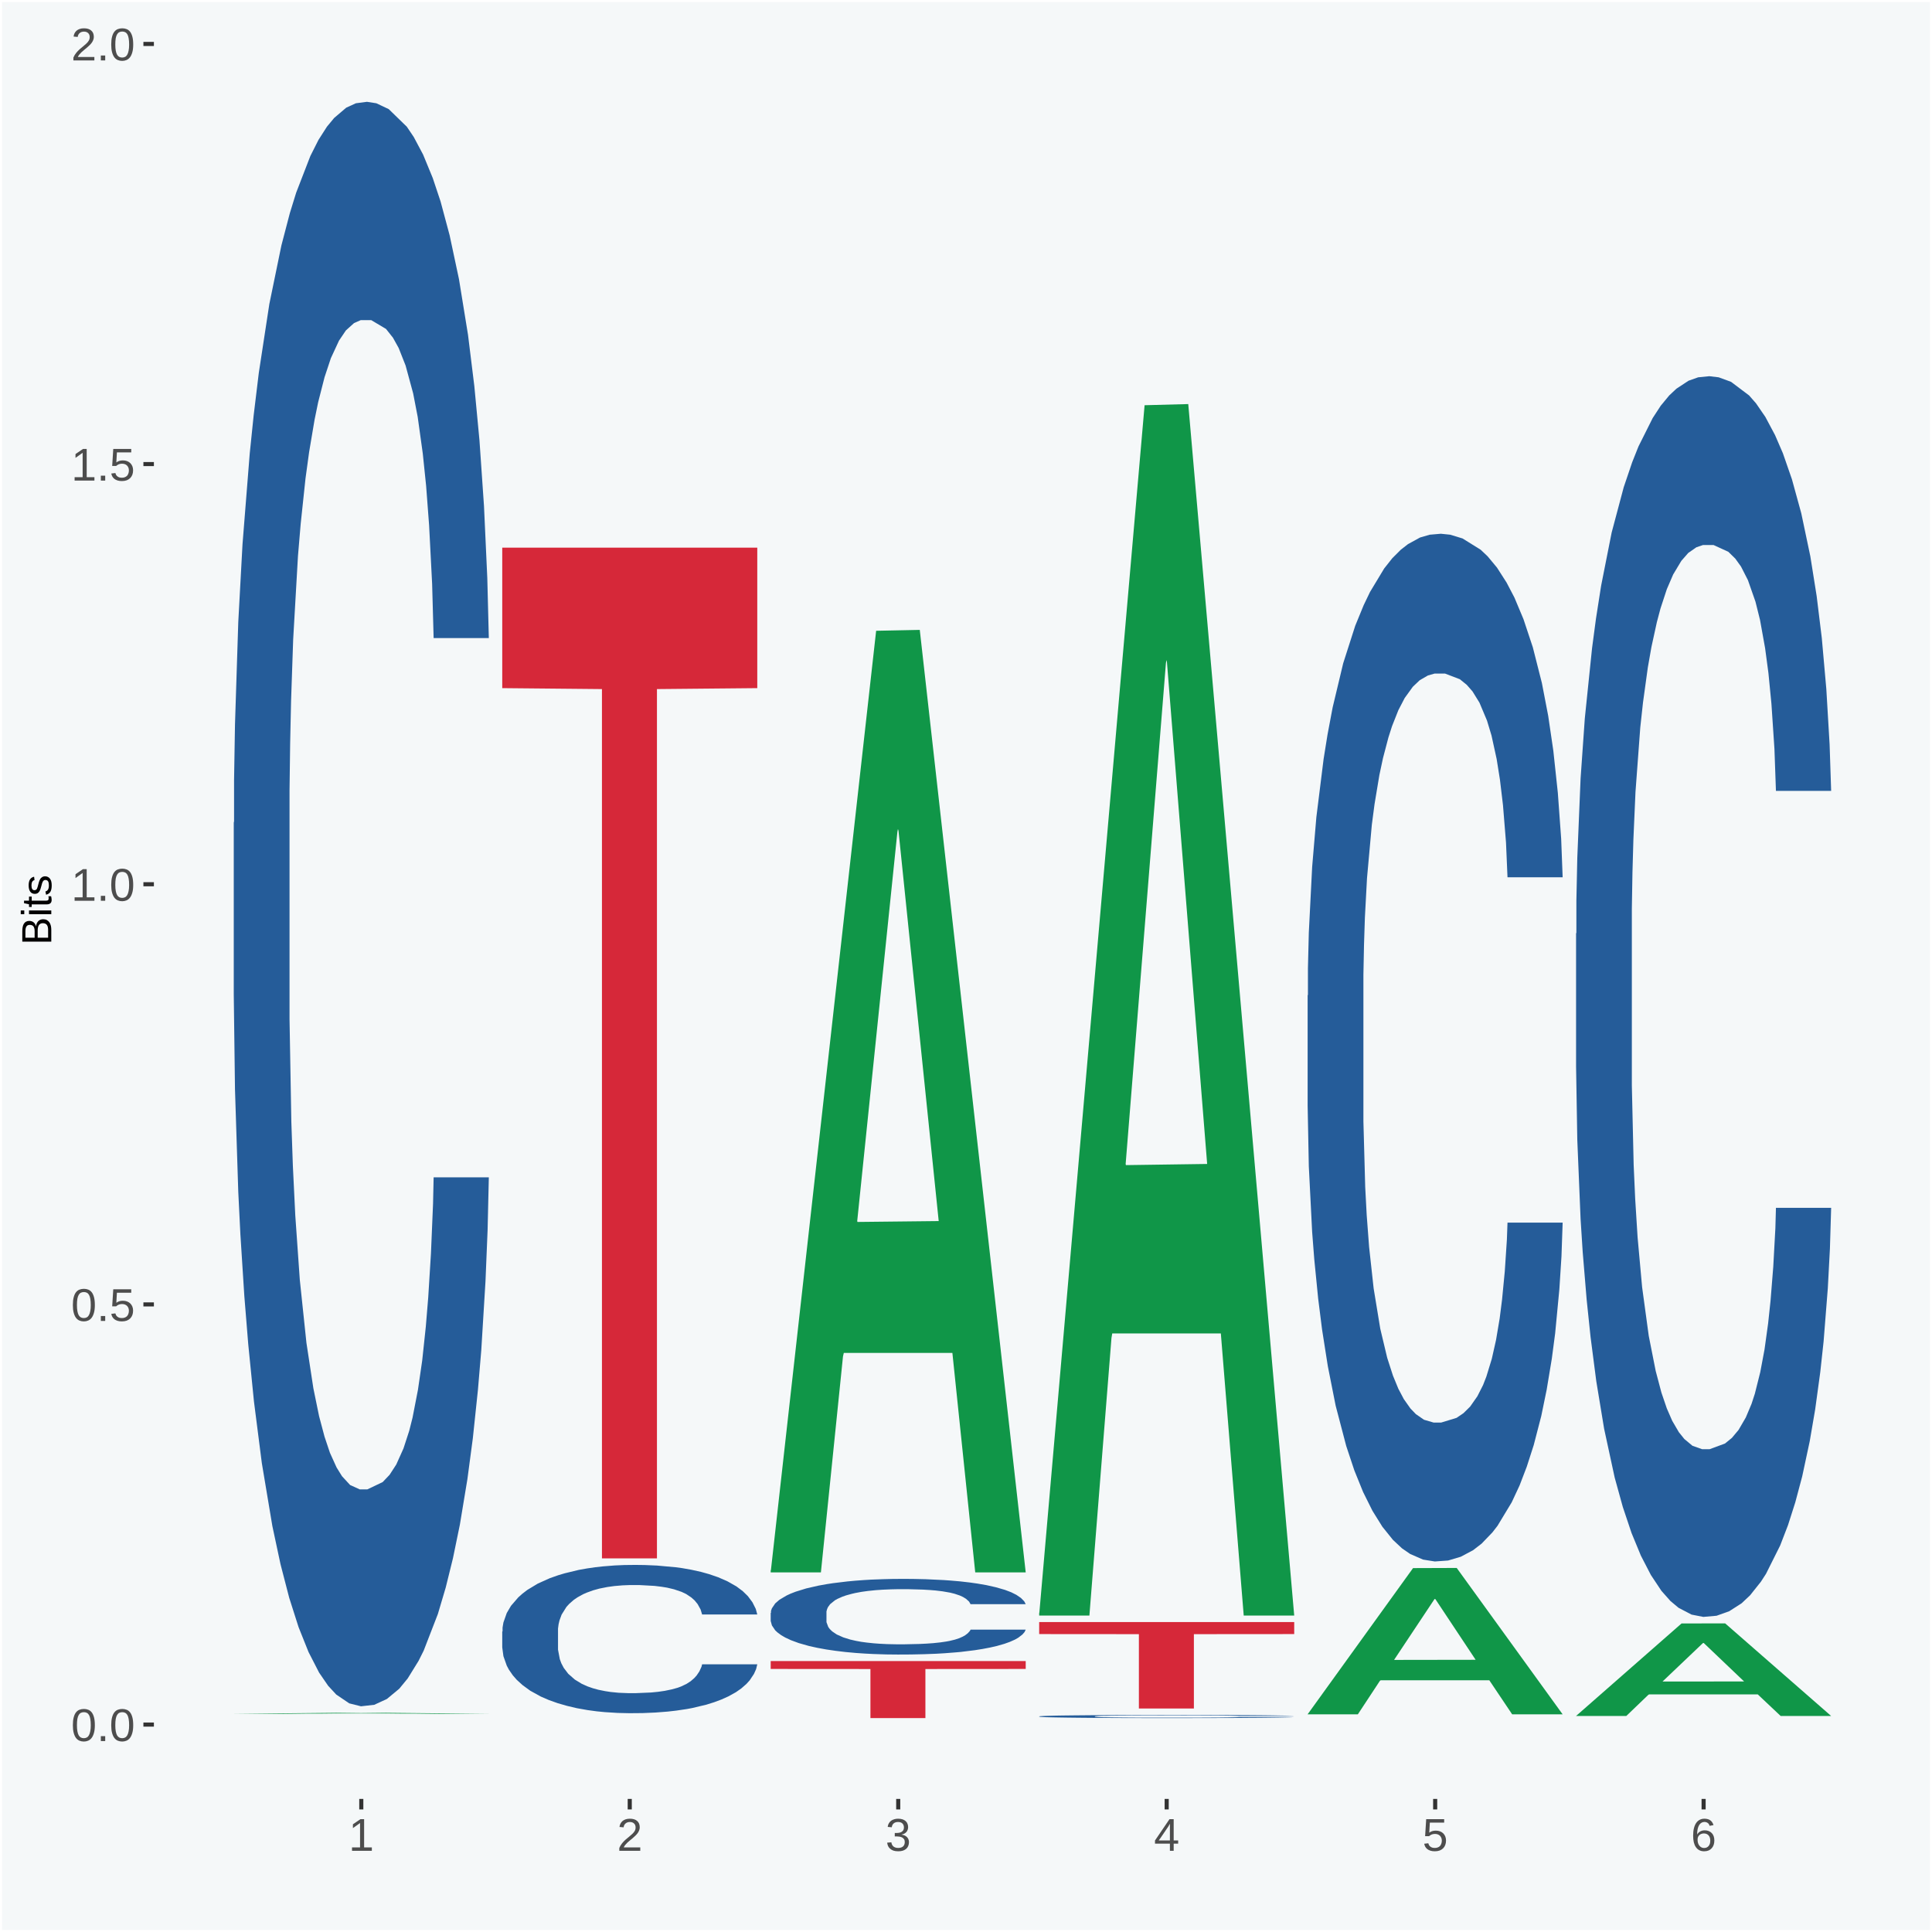 <?xml version="1.0" encoding="UTF-8"?>
<svg xmlns="http://www.w3.org/2000/svg" xmlns:xlink="http://www.w3.org/1999/xlink" width="504pt" height="504pt" viewBox="0 0 504 504" version="1.1">
<defs>
<g>
<symbol overflow="visible" id="glyph0-0">
<path style="stroke:none;" d="M 0.406 0 L 0.406 -8 L 3.594 -8 L 3.594 0 Z M 0.797 -0.406 L 3.188 -0.406 L 3.188 -7.594 L 0.797 -7.594 Z M 0.797 -0.406 "/>
</symbol>
<symbol overflow="visible" id="glyph0-1">
<path style="stroke:none;" d="M 6.203 -4.125 C 6.203 -3.332 6.125 -2.664 5.969 -2.125 C 5.82 -1.582 5.617 -1.145 5.359 -0.812 C 5.098 -0.477 4.789 -0.238 4.438 -0.094 C 4.094 0.051 3.723 0.125 3.328 0.125 C 2.922 0.125 2.539 0.051 2.188 -0.094 C 1.844 -0.238 1.539 -0.477 1.281 -0.812 C 1.031 -1.145 0.832 -1.582 0.688 -2.125 C 0.539 -2.664 0.469 -3.332 0.469 -4.125 C 0.469 -4.957 0.539 -5.645 0.688 -6.188 C 0.832 -6.738 1.035 -7.176 1.297 -7.5 C 1.555 -7.82 1.859 -8.047 2.203 -8.172 C 2.555 -8.305 2.941 -8.375 3.359 -8.375 C 3.754 -8.375 4.125 -8.305 4.469 -8.172 C 4.812 -8.047 5.113 -7.82 5.375 -7.5 C 5.633 -7.176 5.836 -6.738 5.984 -6.188 C 6.129 -5.645 6.203 -4.957 6.203 -4.125 Z M 5.141 -4.125 C 5.141 -4.781 5.098 -5.328 5.016 -5.766 C 4.941 -6.203 4.828 -6.551 4.672 -6.812 C 4.516 -7.07 4.328 -7.254 4.109 -7.359 C 3.891 -7.473 3.641 -7.531 3.359 -7.531 C 3.055 -7.531 2.789 -7.473 2.562 -7.359 C 2.344 -7.254 2.156 -7.07 2 -6.812 C 1.844 -6.551 1.723 -6.203 1.641 -5.766 C 1.566 -5.328 1.531 -4.781 1.531 -4.125 C 1.531 -3.5 1.57 -2.969 1.656 -2.531 C 1.738 -2.094 1.852 -1.742 2 -1.484 C 2.156 -1.223 2.344 -1.035 2.562 -0.922 C 2.789 -0.805 3.047 -0.75 3.328 -0.75 C 3.609 -0.75 3.859 -0.805 4.078 -0.922 C 4.305 -1.035 4.492 -1.223 4.641 -1.484 C 4.797 -1.742 4.914 -2.094 5 -2.531 C 5.094 -2.969 5.141 -3.5 5.141 -4.125 Z M 5.141 -4.125 "/>
</symbol>
<symbol overflow="visible" id="glyph0-2">
<path style="stroke:none;" d="M 1.094 0 L 1.094 -1.281 L 2.234 -1.281 L 2.234 0 Z M 1.094 0 "/>
</symbol>
<symbol overflow="visible" id="glyph0-3">
<path style="stroke:none;" d="M 6.172 -2.688 C 6.172 -2.27 6.109 -1.891 5.984 -1.547 C 5.859 -1.203 5.672 -0.906 5.422 -0.656 C 5.18 -0.414 4.879 -0.223 4.516 -0.078 C 4.148 0.055 3.723 0.125 3.234 0.125 C 2.805 0.125 2.43 0.07 2.109 -0.031 C 1.785 -0.133 1.508 -0.273 1.281 -0.453 C 1.062 -0.629 0.883 -0.836 0.75 -1.078 C 0.625 -1.316 0.535 -1.57 0.484 -1.844 L 1.547 -1.969 C 1.586 -1.812 1.645 -1.66 1.719 -1.516 C 1.801 -1.367 1.91 -1.238 2.047 -1.125 C 2.18 -1.008 2.348 -0.914 2.547 -0.844 C 2.742 -0.781 2.984 -0.75 3.266 -0.75 C 3.535 -0.75 3.781 -0.789 4 -0.875 C 4.227 -0.957 4.422 -1.078 4.578 -1.234 C 4.734 -1.398 4.852 -1.602 4.938 -1.844 C 5.031 -2.082 5.078 -2.359 5.078 -2.672 C 5.078 -2.922 5.035 -3.148 4.953 -3.359 C 4.867 -3.578 4.75 -3.766 4.594 -3.922 C 4.445 -4.078 4.258 -4.195 4.031 -4.281 C 3.812 -4.363 3.562 -4.406 3.281 -4.406 C 3.113 -4.406 2.953 -4.391 2.797 -4.359 C 2.648 -4.328 2.516 -4.285 2.391 -4.234 C 2.266 -4.18 2.148 -4.117 2.047 -4.047 C 1.941 -3.973 1.844 -3.895 1.75 -3.812 L 0.719 -3.812 L 1 -8.25 L 5.688 -8.25 L 5.688 -7.359 L 1.953 -7.359 L 1.797 -4.734 C 1.984 -4.879 2.219 -5.004 2.5 -5.109 C 2.781 -5.211 3.113 -5.266 3.5 -5.266 C 3.914 -5.266 4.285 -5.203 4.609 -5.078 C 4.941 -4.953 5.223 -4.773 5.453 -4.547 C 5.68 -4.316 5.859 -4.047 5.984 -3.734 C 6.109 -3.422 6.172 -3.07 6.172 -2.688 Z M 6.172 -2.688 "/>
</symbol>
<symbol overflow="visible" id="glyph0-4">
<path style="stroke:none;" d="M 0.922 0 L 0.922 -0.891 L 3.016 -0.891 L 3.016 -7.25 L 1.156 -5.922 L 1.156 -6.922 L 3.109 -8.25 L 4.078 -8.25 L 4.078 -0.891 L 6.094 -0.891 L 6.094 0 Z M 0.922 0 "/>
</symbol>
<symbol overflow="visible" id="glyph0-5">
<path style="stroke:none;" d="M 0.609 0 L 0.609 -0.75 C 0.805 -1.207 1.047 -1.609 1.328 -1.953 C 1.617 -2.305 1.922 -2.625 2.234 -2.906 C 2.555 -3.188 2.867 -3.445 3.172 -3.688 C 3.484 -3.938 3.766 -4.18 4.016 -4.422 C 4.266 -4.66 4.469 -4.91 4.625 -5.172 C 4.781 -5.441 4.859 -5.742 4.859 -6.078 C 4.859 -6.316 4.82 -6.523 4.75 -6.703 C 4.676 -6.879 4.57 -7.023 4.438 -7.141 C 4.312 -7.266 4.156 -7.359 3.969 -7.422 C 3.781 -7.484 3.578 -7.516 3.359 -7.516 C 3.141 -7.516 2.938 -7.484 2.75 -7.422 C 2.57 -7.367 2.41 -7.281 2.266 -7.156 C 2.117 -7.039 2 -6.895 1.906 -6.719 C 1.812 -6.551 1.754 -6.352 1.734 -6.125 L 0.656 -6.219 C 0.688 -6.508 0.766 -6.785 0.891 -7.047 C 1.023 -7.316 1.203 -7.551 1.422 -7.75 C 1.648 -7.945 1.922 -8.098 2.234 -8.203 C 2.555 -8.316 2.93 -8.375 3.359 -8.375 C 3.766 -8.375 4.125 -8.328 4.438 -8.234 C 4.758 -8.141 5.031 -7.992 5.25 -7.797 C 5.477 -7.609 5.648 -7.375 5.766 -7.094 C 5.879 -6.812 5.938 -6.488 5.938 -6.125 C 5.938 -5.844 5.883 -5.578 5.781 -5.328 C 5.688 -5.078 5.555 -4.836 5.391 -4.609 C 5.223 -4.379 5.031 -4.16 4.812 -3.953 C 4.594 -3.742 4.363 -3.535 4.125 -3.328 C 3.895 -3.129 3.656 -2.93 3.406 -2.734 C 3.164 -2.535 2.938 -2.336 2.719 -2.141 C 2.508 -1.941 2.32 -1.738 2.156 -1.531 C 1.988 -1.332 1.859 -1.117 1.766 -0.891 L 6.078 -0.891 L 6.078 0 Z M 0.609 0 "/>
</symbol>
<symbol overflow="visible" id="glyph0-6">
<path style="stroke:none;" d="M 6.141 -2.281 C 6.141 -1.906 6.078 -1.566 5.953 -1.266 C 5.836 -0.973 5.66 -0.723 5.422 -0.516 C 5.18 -0.305 4.883 -0.145 4.531 -0.031 C 4.188 0.07 3.789 0.125 3.344 0.125 C 2.832 0.125 2.398 0.062 2.047 -0.062 C 1.703 -0.195 1.414 -0.367 1.188 -0.578 C 0.957 -0.785 0.785 -1.02 0.672 -1.281 C 0.566 -1.551 0.492 -1.832 0.453 -2.125 L 1.547 -2.219 C 1.578 -2 1.633 -1.801 1.719 -1.625 C 1.801 -1.445 1.914 -1.289 2.062 -1.156 C 2.207 -1.031 2.383 -0.93 2.594 -0.859 C 2.801 -0.785 3.051 -0.75 3.344 -0.75 C 3.875 -0.75 4.289 -0.879 4.594 -1.141 C 4.895 -1.41 5.047 -1.801 5.047 -2.312 C 5.047 -2.613 4.977 -2.859 4.844 -3.047 C 4.707 -3.234 4.539 -3.379 4.344 -3.484 C 4.145 -3.586 3.926 -3.656 3.688 -3.688 C 3.445 -3.727 3.227 -3.75 3.031 -3.75 L 2.438 -3.75 L 2.438 -4.656 L 3.016 -4.656 C 3.211 -4.656 3.414 -4.676 3.625 -4.719 C 3.844 -4.758 4.039 -4.832 4.219 -4.938 C 4.395 -5.051 4.539 -5.195 4.656 -5.375 C 4.77 -5.562 4.828 -5.797 4.828 -6.078 C 4.828 -6.523 4.695 -6.875 4.438 -7.125 C 4.188 -7.383 3.801 -7.516 3.281 -7.516 C 2.82 -7.516 2.445 -7.395 2.156 -7.156 C 1.875 -6.914 1.707 -6.578 1.656 -6.141 L 0.594 -6.234 C 0.633 -6.598 0.734 -6.91 0.891 -7.172 C 1.047 -7.441 1.242 -7.664 1.484 -7.844 C 1.734 -8.02 2.008 -8.148 2.312 -8.234 C 2.625 -8.328 2.953 -8.375 3.297 -8.375 C 3.754 -8.375 4.148 -8.316 4.484 -8.203 C 4.816 -8.086 5.086 -7.93 5.297 -7.734 C 5.516 -7.535 5.672 -7.301 5.766 -7.031 C 5.867 -6.77 5.922 -6.488 5.922 -6.188 C 5.922 -5.945 5.883 -5.723 5.812 -5.516 C 5.75 -5.305 5.645 -5.113 5.5 -4.938 C 5.363 -4.77 5.188 -4.625 4.969 -4.5 C 4.75 -4.383 4.488 -4.297 4.188 -4.234 L 4.188 -4.219 C 4.52 -4.176 4.805 -4.098 5.047 -3.984 C 5.297 -3.867 5.5 -3.723 5.656 -3.547 C 5.82 -3.379 5.941 -3.188 6.016 -2.969 C 6.098 -2.75 6.141 -2.52 6.141 -2.281 Z M 6.141 -2.281 "/>
</symbol>
<symbol overflow="visible" id="glyph0-7">
<path style="stroke:none;" d="M 5.156 -1.875 L 5.156 0 L 4.172 0 L 4.172 -1.875 L 0.281 -1.875 L 0.281 -2.688 L 4.062 -8.25 L 5.156 -8.25 L 5.156 -2.703 L 6.328 -2.703 L 6.328 -1.875 Z M 4.172 -7.062 C 4.16 -7.039 4.141 -7.004 4.109 -6.953 C 4.078 -6.898 4.039 -6.836 4 -6.766 C 3.957 -6.691 3.914 -6.617 3.875 -6.547 C 3.844 -6.473 3.812 -6.414 3.781 -6.375 L 1.656 -3.25 C 1.633 -3.219 1.602 -3.176 1.562 -3.125 C 1.531 -3.07 1.492 -3.02 1.453 -2.969 C 1.422 -2.914 1.383 -2.863 1.344 -2.812 C 1.301 -2.77 1.27 -2.734 1.25 -2.703 L 4.172 -2.703 Z M 4.172 -7.062 "/>
</symbol>
<symbol overflow="visible" id="glyph0-8">
<path style="stroke:none;" d="M 6.141 -2.703 C 6.141 -2.285 6.082 -1.906 5.969 -1.562 C 5.852 -1.219 5.68 -0.922 5.453 -0.672 C 5.234 -0.422 4.957 -0.223 4.625 -0.078 C 4.289 0.055 3.91 0.125 3.484 0.125 C 3.004 0.125 2.582 0.031 2.219 -0.156 C 1.863 -0.344 1.566 -0.609 1.328 -0.953 C 1.086 -1.297 0.906 -1.719 0.781 -2.219 C 0.664 -2.727 0.609 -3.301 0.609 -3.938 C 0.609 -4.676 0.676 -5.32 0.812 -5.875 C 0.945 -6.426 1.141 -6.883 1.391 -7.25 C 1.648 -7.625 1.961 -7.906 2.328 -8.094 C 2.691 -8.281 3.102 -8.375 3.562 -8.375 C 3.844 -8.375 4.102 -8.344 4.344 -8.281 C 4.594 -8.227 4.816 -8.133 5.016 -8 C 5.223 -7.875 5.398 -7.703 5.547 -7.484 C 5.703 -7.273 5.828 -7.016 5.922 -6.703 L 4.906 -6.516 C 4.801 -6.867 4.629 -7.125 4.391 -7.281 C 4.148 -7.445 3.867 -7.531 3.547 -7.531 C 3.266 -7.531 3.004 -7.457 2.766 -7.312 C 2.535 -7.176 2.336 -6.973 2.172 -6.703 C 2.004 -6.43 1.875 -6.086 1.781 -5.672 C 1.695 -5.266 1.656 -4.789 1.656 -4.25 C 1.852 -4.602 2.125 -4.875 2.469 -5.062 C 2.812 -5.25 3.207 -5.344 3.656 -5.344 C 4.031 -5.344 4.367 -5.281 4.672 -5.156 C 4.984 -5.031 5.25 -4.852 5.469 -4.625 C 5.688 -4.406 5.852 -4.129 5.969 -3.797 C 6.082 -3.473 6.141 -3.109 6.141 -2.703 Z M 5.078 -2.656 C 5.078 -2.938 5.039 -3.191 4.969 -3.422 C 4.895 -3.66 4.785 -3.859 4.641 -4.016 C 4.504 -4.18 4.332 -4.305 4.125 -4.391 C 3.926 -4.484 3.688 -4.531 3.406 -4.531 C 3.219 -4.531 3.023 -4.5 2.828 -4.438 C 2.629 -4.383 2.453 -4.289 2.297 -4.156 C 2.141 -4.031 2.008 -3.863 1.906 -3.656 C 1.812 -3.457 1.766 -3.207 1.766 -2.906 C 1.766 -2.602 1.801 -2.316 1.875 -2.047 C 1.957 -1.785 2.07 -1.555 2.219 -1.359 C 2.363 -1.172 2.539 -1.02 2.75 -0.906 C 2.957 -0.789 3.191 -0.734 3.453 -0.734 C 3.703 -0.734 3.926 -0.773 4.125 -0.859 C 4.332 -0.953 4.504 -1.082 4.641 -1.25 C 4.785 -1.414 4.895 -1.613 4.969 -1.844 C 5.039 -2.082 5.078 -2.352 5.078 -2.656 Z M 5.078 -2.656 "/>
</symbol>
<symbol overflow="visible" id="glyph1-0">
<path style="stroke:none;" d="M 0 -0.359 L -7.328 -0.359 L -7.328 -3.281 L 0 -3.281 Z M -0.359 -0.734 L -0.359 -2.922 L -6.969 -2.922 L -6.969 -0.734 Z M -0.359 -0.734 "/>
</symbol>
<symbol overflow="visible" id="glyph1-1">
<path style="stroke:none;" d="M -2.125 -6.75 C -1.75 -6.75 -1.426 -6.676 -1.156 -6.531 C -0.883 -6.383 -0.66 -6.18 -0.484 -5.922 C -0.316 -5.672 -0.191 -5.375 -0.109 -5.031 C -0.035 -4.695 0 -4.344 0 -3.969 L 0 -0.906 L -7.562 -0.906 L -7.562 -3.656 C -7.562 -4.07 -7.523 -4.441 -7.453 -4.766 C -7.391 -5.098 -7.281 -5.379 -7.125 -5.609 C -6.977 -5.836 -6.789 -6.008 -6.562 -6.125 C -6.332 -6.25 -6.055 -6.312 -5.734 -6.312 C -5.523 -6.312 -5.328 -6.281 -5.141 -6.219 C -4.953 -6.164 -4.781 -6.078 -4.625 -5.953 C -4.477 -5.836 -4.348 -5.688 -4.234 -5.5 C -4.129 -5.32 -4.047 -5.113 -3.984 -4.875 C -3.953 -5.176 -3.883 -5.441 -3.781 -5.672 C -3.676 -5.91 -3.539 -6.109 -3.375 -6.266 C -3.219 -6.43 -3.031 -6.551 -2.812 -6.625 C -2.602 -6.707 -2.375 -6.75 -2.125 -6.75 Z M -5.609 -5.281 C -6.016 -5.281 -6.305 -5.141 -6.484 -4.859 C -6.66 -4.586 -6.75 -4.188 -6.75 -3.656 L -6.75 -1.922 L -4.344 -1.922 L -4.344 -3.656 C -4.344 -3.957 -4.375 -4.211 -4.438 -4.422 C -4.5 -4.629 -4.582 -4.797 -4.688 -4.922 C -4.801 -5.047 -4.93 -5.133 -5.078 -5.188 C -5.234 -5.25 -5.41 -5.281 -5.609 -5.281 Z M -2.219 -5.719 C -2.457 -5.719 -2.66 -5.672 -2.828 -5.578 C -2.992 -5.492 -3.129 -5.367 -3.234 -5.203 C -3.348 -5.047 -3.426 -4.848 -3.469 -4.609 C -3.52 -4.379 -3.547 -4.125 -3.547 -3.844 L -3.547 -1.922 L -0.828 -1.922 L -0.828 -3.922 C -0.828 -4.18 -0.848 -4.422 -0.891 -4.641 C -0.93 -4.859 -1.004 -5.047 -1.109 -5.203 C -1.211 -5.367 -1.352 -5.492 -1.531 -5.578 C -1.719 -5.672 -1.945 -5.719 -2.219 -5.719 Z M -2.219 -5.719 "/>
</symbol>
<symbol overflow="visible" id="glyph1-2">
<path style="stroke:none;" d="M -7.047 -0.734 L -7.969 -0.734 L -7.969 -1.703 L -7.047 -1.703 Z M 0 -0.734 L -5.812 -0.734 L -5.812 -1.703 L 0 -1.703 Z M 0 -0.734 "/>
</symbol>
<symbol overflow="visible" id="glyph1-3">
<path style="stroke:none;" d="M -0.047 -2.969 C -0.004 -2.82 0.023 -2.672 0.047 -2.516 C 0.078 -2.367 0.094 -2.195 0.094 -2 C 0.094 -1.227 -0.348 -0.844 -1.234 -0.844 L -5.109 -0.844 L -5.109 -0.172 L -5.812 -0.172 L -5.812 -0.875 L -7.109 -1.156 L -7.109 -1.812 L -5.812 -1.812 L -5.812 -2.875 L -5.109 -2.875 L -5.109 -1.812 L -1.438 -1.812 C -1.156 -1.812 -0.957 -1.852 -0.844 -1.938 C -0.738 -2.031 -0.688 -2.191 -0.688 -2.422 C -0.688 -2.516 -0.691 -2.602 -0.703 -2.688 C -0.711 -2.77 -0.727 -2.863 -0.75 -2.969 Z M -0.047 -2.969 "/>
</symbol>
<symbol overflow="visible" id="glyph1-4">
<path style="stroke:none;" d="M -1.609 -5.109 C -1.336 -5.109 -1.094 -5.051 -0.875 -4.938 C -0.664 -4.832 -0.488 -4.68 -0.344 -4.484 C -0.195 -4.285 -0.082 -4.039 0 -3.75 C 0.07 -3.457 0.109 -3.125 0.109 -2.75 C 0.109 -2.406 0.082 -2.098 0.031 -1.828 C -0.02 -1.555 -0.102 -1.316 -0.219 -1.109 C -0.332 -0.91 -0.484 -0.742 -0.672 -0.609 C -0.859 -0.473 -1.086 -0.375 -1.359 -0.312 L -1.531 -1.156 C -1.219 -1.238 -0.988 -1.41 -0.844 -1.672 C -0.695 -1.93 -0.625 -2.289 -0.625 -2.75 C -0.625 -2.957 -0.641 -3.145 -0.672 -3.312 C -0.703 -3.488 -0.75 -3.641 -0.812 -3.766 C -0.883 -3.891 -0.977 -3.984 -1.094 -4.047 C -1.207 -4.117 -1.352 -4.156 -1.531 -4.156 C -1.707 -4.156 -1.848 -4.113 -1.953 -4.031 C -2.066 -3.957 -2.16 -3.844 -2.234 -3.688 C -2.316 -3.539 -2.383 -3.363 -2.438 -3.156 C -2.5 -2.945 -2.562 -2.719 -2.625 -2.469 C -2.688 -2.238 -2.754 -2.008 -2.828 -1.781 C -2.898 -1.551 -3 -1.344 -3.125 -1.156 C -3.25 -0.969 -3.398 -0.816 -3.578 -0.703 C -3.766 -0.586 -4 -0.531 -4.281 -0.531 C -4.812 -0.531 -5.211 -0.719 -5.484 -1.094 C -5.766 -1.477 -5.906 -2.031 -5.906 -2.75 C -5.906 -3.395 -5.789 -3.906 -5.562 -4.281 C -5.332 -4.656 -4.973 -4.895 -4.484 -5 L -4.375 -4.125 C -4.52 -4.094 -4.645 -4.035 -4.75 -3.953 C -4.852 -3.867 -4.938 -3.766 -5 -3.641 C -5.062 -3.516 -5.102 -3.375 -5.125 -3.219 C -5.156 -3.07 -5.172 -2.914 -5.172 -2.75 C -5.172 -2.312 -5.102 -1.988 -4.969 -1.781 C -4.844 -1.582 -4.645 -1.484 -4.375 -1.484 C -4.219 -1.484 -4.086 -1.52 -3.984 -1.594 C -3.879 -1.664 -3.789 -1.77 -3.719 -1.906 C -3.656 -2.051 -3.598 -2.219 -3.547 -2.406 C -3.492 -2.602 -3.438 -2.816 -3.375 -3.047 C -3.332 -3.203 -3.289 -3.359 -3.25 -3.516 C -3.207 -3.68 -3.156 -3.836 -3.094 -3.984 C -3.031 -4.141 -2.957 -4.285 -2.875 -4.422 C -2.789 -4.555 -2.688 -4.672 -2.562 -4.766 C -2.445 -4.867 -2.312 -4.953 -2.156 -5.016 C -2 -5.078 -1.816 -5.109 -1.609 -5.109 Z M -1.609 -5.109 "/>
</symbol>
</g>
<clipPath id="clip1">
  <path d="M 40.148 5.48 L 498.52 5.48 L 498.52 469.281 L 40.148 469.281 Z M 40.148 5.48 "/>
</clipPath>
</defs>
<g id="surface1">
<rect x="0" y="0" width="504" height="504" style="fill:rgb(96.078%,97.255%,97.647%);fill-opacity:1;stroke:none;"/>
<path style="fill:none;stroke-width:1.07;stroke-linecap:round;stroke-linejoin:round;stroke:rgb(100%,100%,100%);stroke-opacity:1;stroke-miterlimit:10;" d="M 0 0 L 504 0 L 504 504 L 0 504 Z M 0 0 " transform="matrix(1,0,0,-1,0,504)"/>
<g clip-path="url(#clip1)" clip-rule="nonzero">
<path style=" stroke:none;fill-rule:nonzero;fill:rgb(96.078%,97.255%,97.647%);fill-opacity:1;" d="M 40.148 469.281 L 498.52 469.281 L 498.52 5.48 L 40.148 5.48 Z M 40.148 469.281 "/>
</g>
<path style=" stroke:none;fill-rule:nonzero;fill:rgb(6.274%,58.824%,28.235%);fill-opacity:1;" d="M 60.98 447.102 L 61.051 447.102 L 88.488 446.809 L 99.871 446.809 L 127.52 447.102 L 114.352 447.102 L 108.379 447.031 L 79.852 447.031 L 74.078 447.102 L 60.98 447.102 L 83.621 446.988 L 104.809 446.988 L 94.32 446.871 L 94.039 446.871 L 83.551 446.988 L 83.621 446.988 Z M 60.98 447.102 "/>
<path style=" stroke:none;fill-rule:nonzero;fill:rgb(14.51%,36.078%,60.001%);fill-opacity:1;" d="M 60.98 214.621 L 61.059 214.238 L 61.059 203.539 L 61.301 189.012 L 62.16 162.262 L 63.262 142 L 65.148 118.301 L 66.172 108.359 L 67.512 97.281 L 70.262 79.309 L 73.41 64.02 L 75.609 55.609 L 77.262 50.262 L 80.961 40.699 L 83.078 36.5 L 85.281 33.059 L 87.172 30.77 L 90.32 28.09 L 92.828 26.941 L 95.738 26.559 L 98.18 26.941 L 101.41 28.469 L 106.129 33.059 L 107.93 35.73 L 110.371 40.32 L 112.891 46.441 L 114.93 52.551 L 117.289 61.352 L 119.73 72.809 L 122.09 87.34 L 123.738 100.719 L 125.078 114.859 L 126.262 132.059 L 127.121 150.789 L 127.52 166.461 L 113.121 166.461 L 112.73 152.32 L 111.941 137.031 L 111.16 126.711 L 110.289 118.301 L 108.961 108.738 L 107.781 102.629 L 105.809 95.359 L 104 90.781 L 102.512 88.102 L 100.699 85.809 L 96.852 83.52 L 94.09 83.52 L 92.359 84.281 L 90.238 86.191 L 88.43 88.871 L 86.309 93.449 L 84.66 98.422 L 83 104.922 L 82.059 109.512 L 80.641 117.922 L 79.699 124.801 L 78.441 136.648 L 77.73 145.059 L 76.48 166.84 L 75.93 182.898 L 75.691 193.98 L 75.531 206.219 L 75.531 265.852 L 76 292.602 L 76.398 304.07 L 77.031 317.07 L 78.211 333.879 L 79.941 350.32 L 81.75 362.172 L 83.238 369.43 L 84.66 374.781 L 86.07 378.988 L 87.801 382.809 L 89.219 385.102 L 91.34 387.398 L 93.859 388.539 L 95.82 388.539 L 99.828 386.629 L 101.641 384.719 L 103.371 382.051 L 105.262 377.84 L 106.75 373.262 L 107.621 369.82 L 109.031 362.551 L 110.141 354.91 L 111.078 346.121 L 111.711 338.469 L 112.422 327 L 112.969 314.012 L 113.121 307.129 L 127.52 307.129 L 127.199 320.891 L 126.648 334.27 L 125.551 352.23 L 124.68 362.551 L 123.352 375.172 L 121.93 385.871 L 119.969 397.719 L 118.16 406.512 L 116.27 414.16 L 114.23 421.039 L 110.531 430.59 L 109.191 433.27 L 106.359 437.852 L 104.16 440.531 L 100.93 443.211 L 97.629 444.73 L 94.172 445.121 L 91.102 444.352 L 87.719 442.059 L 85.602 439.77 L 83.238 436.328 L 80.488 430.969 L 77.891 424.48 L 75.449 416.828 L 73.172 408.039 L 71.051 398.102 L 68.301 381.66 L 66.25 365.609 L 64.762 350.699 L 63.738 338.09 L 62.711 322.031 L 62.16 310.949 L 61.301 284.191 L 60.98 259.352 Z M 60.98 214.621 "/>
<path style=" stroke:none;fill-rule:nonzero;fill:rgb(14.51%,36.078%,60.001%);fill-opacity:1;" d="M 131.02 425.621 L 131.102 425.578 L 131.102 424.59 L 131.328 423.25 L 132.199 420.781 L 133.301 418.91 L 135.191 416.719 L 136.211 415.801 L 137.551 414.77 L 140.301 413.109 L 143.441 411.699 L 145.648 410.922 L 147.301 410.43 L 150.988 409.539 L 153.121 409.16 L 155.32 408.84 L 157.211 408.629 L 160.352 408.379 L 162.871 408.27 L 165.781 408.238 L 168.219 408.27 L 171.441 408.41 L 176.16 408.84 L 177.969 409.078 L 180.41 409.512 L 182.922 410.07 L 184.969 410.641 L 187.328 411.449 L 189.762 412.512 L 192.121 413.852 L 193.77 415.09 L 195.109 416.398 L 196.289 417.988 L 197.16 419.719 L 197.551 421.172 L 183.16 421.172 L 182.762 419.859 L 181.98 418.449 L 181.191 417.488 L 180.328 416.719 L 178.988 415.828 L 177.809 415.27 L 175.84 414.602 L 174.039 414.172 L 172.539 413.93 L 170.73 413.711 L 166.879 413.5 L 164.129 413.5 L 162.398 413.57 L 160.27 413.75 L 158.461 414 L 156.34 414.422 L 154.691 414.879 L 153.039 415.48 L 152.09 415.898 L 150.68 416.68 L 149.73 417.32 L 148.48 418.41 L 147.77 419.191 L 146.512 421.199 L 145.961 422.691 L 145.719 423.711 L 145.57 424.84 L 145.57 430.352 L 146.039 432.828 L 146.43 433.891 L 147.059 435.09 L 148.238 436.641 L 149.969 438.16 L 151.781 439.262 L 153.27 439.93 L 154.691 440.422 L 156.102 440.809 L 157.84 441.16 L 159.25 441.379 L 161.371 441.59 L 163.891 441.691 L 165.859 441.691 L 169.871 441.52 L 171.68 441.34 L 173.41 441.09 L 175.289 440.699 L 176.789 440.281 L 177.648 439.961 L 179.07 439.289 L 180.172 438.578 L 181.109 437.77 L 181.738 437.07 L 182.449 436.012 L 183 434.801 L 183.16 434.172 L 197.551 434.172 L 197.238 435.441 L 196.68 436.68 L 195.578 438.34 L 194.719 439.289 L 193.379 440.461 L 191.969 441.449 L 190 442.539 L 188.191 443.352 L 186.301 444.059 L 184.262 444.699 L 180.559 445.578 L 179.23 445.828 L 176.391 446.25 L 174.191 446.5 L 170.969 446.75 L 167.672 446.891 L 164.211 446.922 L 161.141 446.852 L 157.762 446.641 L 155.629 446.43 L 153.27 446.109 L 150.52 445.621 L 147.93 445.012 L 145.488 444.309 L 143.211 443.5 L 141.078 442.578 L 138.328 441.059 L 136.289 439.57 L 134.789 438.199 L 133.77 437.031 L 132.75 435.551 L 132.199 434.52 L 131.328 432.051 L 131.02 429.75 Z M 131.02 425.621 "/>
<path style=" stroke:none;fill-rule:nonzero;fill:rgb(83.922%,15.686%,22.353%);fill-opacity:1;" d="M 131.02 142.871 L 197.551 142.871 L 197.551 179.512 L 171.379 179.762 L 171.379 406.539 L 157.031 406.539 L 157.031 179.762 L 131.02 179.512 Z M 131.02 142.871 "/>
<path style=" stroke:none;fill-rule:nonzero;fill:rgb(6.274%,58.824%,28.235%);fill-opacity:1;" d="M 201.051 409.73 L 201.121 409.5 L 228.559 164.551 L 239.941 164.32 L 267.578 410.191 L 254.41 410.191 L 248.449 352.941 L 220.121 352.941 L 219.91 353.859 L 214.148 410.191 L 201.051 410.191 L 201.051 409.73 L 223.691 318.77 L 244.879 318.539 L 234.391 216.73 L 234.25 216.262 L 234.109 216.961 L 223.621 318.539 L 223.691 318.77 Z M 201.051 409.73 "/>
<path style=" stroke:none;fill-rule:nonzero;fill:rgb(14.51%,36.078%,60.001%);fill-opacity:1;" d="M 201.051 420.75 L 201.129 420.73 L 201.129 420.23 L 201.371 419.551 L 202.23 418.281 L 203.328 417.328 L 205.219 416.211 L 206.238 415.738 L 207.578 415.219 L 210.328 414.371 L 213.48 413.648 L 215.68 413.25 L 217.328 413 L 221.031 412.551 L 223.148 412.352 L 225.352 412.191 L 227.238 412.078 L 230.391 411.961 L 232.898 411.898 L 235.809 411.879 L 238.25 411.898 L 241.469 411.969 L 246.191 412.191 L 248 412.32 L 250.441 412.531 L 252.961 412.82 L 255 413.109 L 257.359 413.52 L 259.801 414.07 L 262.16 414.75 L 263.809 415.379 L 265.148 416.051 L 266.328 416.859 L 267.191 417.738 L 267.578 418.48 L 253.191 418.48 L 252.801 417.809 L 252.012 417.09 L 251.23 416.609 L 250.359 416.211 L 249.02 415.762 L 247.84 415.469 L 245.879 415.129 L 244.07 414.91 L 242.578 414.789 L 240.77 414.68 L 236.91 414.57 L 234.16 414.57 L 232.43 414.609 L 230.309 414.699 L 228.5 414.82 L 226.371 415.039 L 224.719 415.27 L 223.07 415.578 L 222.129 415.801 L 220.711 416.191 L 219.77 416.52 L 218.512 417.078 L 217.801 417.469 L 216.539 418.5 L 215.988 419.262 L 215.762 419.781 L 215.602 420.359 L 215.602 423.172 L 216.07 424.43 L 216.469 424.969 L 217.09 425.578 L 218.27 426.379 L 220 427.148 L 221.809 427.711 L 223.309 428.051 L 224.719 428.309 L 226.141 428.5 L 227.871 428.68 L 229.281 428.789 L 231.41 428.898 L 233.922 428.949 L 235.891 428.949 L 239.898 428.859 L 241.711 428.77 L 243.441 428.648 L 245.328 428.449 L 246.82 428.23 L 247.691 428.07 L 249.102 427.73 L 250.199 427.371 L 251.148 426.949 L 251.781 426.59 L 252.48 426.051 L 253.031 425.441 L 253.191 425.121 L 267.578 425.121 L 267.27 425.762 L 266.719 426.391 L 265.621 427.238 L 264.75 427.73 L 263.422 428.32 L 262 428.828 L 260.031 429.391 L 258.23 429.801 L 256.34 430.16 L 254.289 430.488 L 250.602 430.941 L 249.262 431.059 L 246.43 431.281 L 244.23 431.41 L 241 431.531 L 237.699 431.602 L 234.238 431.621 L 231.172 431.59 L 227.789 431.48 L 225.672 431.371 L 223.309 431.211 L 220.559 430.961 L 217.961 430.648 L 215.52 430.289 L 213.238 429.871 L 211.121 429.41 L 208.371 428.629 L 206.32 427.871 L 204.828 427.172 L 203.801 426.578 L 202.781 425.82 L 202.23 425.301 L 201.371 424.031 L 201.051 422.859 Z M 201.051 420.75 "/>
<path style=" stroke:none;fill-rule:nonzero;fill:rgb(83.922%,15.686%,22.353%);fill-opacity:1;" d="M 201.051 433.32 L 267.578 433.32 L 267.578 435.379 L 241.41 435.398 L 241.41 448.191 L 227.07 448.191 L 227.07 435.398 L 201.051 435.379 Z M 201.051 433.32 "/>
<path style=" stroke:none;fill-rule:nonzero;fill:rgb(6.274%,58.824%,28.235%);fill-opacity:1;" d="M 271.09 420.859 L 271.148 420.559 L 298.59 105.711 L 309.98 105.41 L 337.621 421.449 L 324.449 421.449 L 318.48 347.859 L 290.148 347.859 L 289.949 349.039 L 284.191 421.449 L 271.09 421.449 L 271.09 420.859 L 293.719 303.941 L 314.91 303.641 L 304.422 172.77 L 304.281 172.18 L 304.148 173.07 L 293.648 303.641 L 293.719 303.941 Z M 271.09 420.859 "/>
<path style=" stroke:none;fill-rule:nonzero;fill:rgb(14.51%,36.078%,60.001%);fill-opacity:1;" d="M 271.09 447.75 L 271.16 447.75 L 271.16 447.73 L 271.398 447.699 L 272.27 447.648 L 273.371 447.609 L 275.25 447.559 L 276.281 447.539 L 277.609 447.52 L 280.371 447.488 L 283.512 447.461 L 285.711 447.441 L 287.359 447.43 L 291.059 447.41 L 293.18 447.398 L 295.391 447.398 L 297.27 447.391 L 300.422 447.391 L 302.941 447.379 L 308.281 447.379 L 311.512 447.391 L 316.23 447.398 L 318.039 447.398 L 320.469 447.41 L 322.988 447.422 L 325.031 447.43 L 327.391 447.449 L 329.828 447.469 L 332.191 447.5 L 333.84 447.531 L 335.18 447.551 L 336.359 447.59 L 337.219 447.621 L 337.621 447.648 L 323.23 447.648 L 322.828 447.629 L 322.051 447.602 L 321.262 447.578 L 320.391 447.559 L 319.059 447.539 L 317.879 447.531 L 315.91 447.52 L 314.102 447.512 L 312.609 447.5 L 310.801 447.5 L 306.949 447.488 L 304.191 447.488 L 302.461 447.5 L 298.531 447.5 L 296.41 447.512 L 294.762 447.52 L 293.109 447.539 L 292.16 447.539 L 290.75 447.559 L 289.801 447.57 L 288.539 447.602 L 287.84 447.609 L 286.578 447.648 L 286.031 447.691 L 285.789 447.711 L 285.629 447.73 L 285.629 447.852 L 286.109 447.898 L 286.5 447.922 L 287.129 447.949 L 288.309 447.98 L 290.039 448.012 L 291.852 448.031 L 293.34 448.051 L 294.762 448.059 L 296.172 448.07 L 297.898 448.07 L 299.32 448.078 L 311.738 448.078 L 313.469 448.07 L 315.359 448.059 L 316.859 448.051 L 317.719 448.051 L 319.141 448.031 L 320.238 448.02 L 321.18 448 L 321.809 447.988 L 322.52 447.969 L 323.07 447.941 L 323.23 447.93 L 337.621 447.93 L 337.301 447.949 L 336.75 447.98 L 335.648 448.012 L 334.789 448.031 L 333.449 448.059 L 332.031 448.078 L 330.07 448.102 L 328.262 448.121 L 326.371 448.129 L 324.328 448.148 L 320.629 448.172 L 319.289 448.172 L 316.461 448.18 L 314.262 448.18 L 311.039 448.191 L 297.82 448.191 L 295.699 448.18 L 293.34 448.18 L 290.59 448.172 L 287.988 448.148 L 285.559 448.141 L 283.281 448.121 L 281.148 448.102 L 278.398 448.07 L 276.352 448.039 L 274.859 448.012 L 273.84 447.988 L 272.82 447.961 L 272.27 447.93 L 271.398 447.879 L 271.09 447.828 Z M 271.09 447.75 "/>
<path style=" stroke:none;fill-rule:nonzero;fill:rgb(83.922%,15.686%,22.353%);fill-opacity:1;" d="M 271.09 423.141 L 337.621 423.141 L 337.621 426.281 L 311.449 426.301 L 311.449 445.691 L 297.102 445.691 L 297.102 426.301 L 271.09 426.281 Z M 271.09 423.141 "/>
<path style=" stroke:none;fill-rule:nonzero;fill:rgb(6.274%,58.824%,28.235%);fill-opacity:1;" d="M 341.121 447.148 L 341.191 447.109 L 368.621 409.07 L 380.012 409.031 L 407.648 447.219 L 394.48 447.219 L 388.512 438.328 L 360.191 438.328 L 359.98 438.469 L 354.219 447.219 L 341.121 447.219 L 341.121 447.148 L 363.75 433.02 L 384.949 432.988 L 374.449 417.172 L 374.32 417.102 L 374.18 417.211 L 363.691 432.988 L 363.75 433.02 Z M 341.121 447.148 "/>
<path style=" stroke:none;fill-rule:nonzero;fill:rgb(14.51%,36.078%,60.001%);fill-opacity:1;" d="M 341.121 259.699 L 341.199 259.461 L 341.199 252.602 L 341.43 243.301 L 342.301 226.16 L 343.398 213.18 L 345.289 198 L 346.309 191.641 L 347.648 184.539 L 350.398 173.031 L 353.539 163.238 L 355.75 157.852 L 357.398 154.422 L 361.09 148.301 L 363.219 145.609 L 365.422 143.41 L 367.309 141.941 L 370.449 140.219 L 372.969 139.488 L 375.879 139.238 L 378.32 139.488 L 381.539 140.469 L 386.262 143.41 L 388.07 145.121 L 390.512 148.059 L 393.02 151.969 L 395.07 155.891 L 397.43 161.52 L 399.871 168.871 L 402.23 178.172 L 403.879 186.738 L 405.211 195.801 L 406.391 206.82 L 407.262 218.809 L 407.648 228.852 L 393.262 228.852 L 392.871 219.789 L 392.078 210 L 391.289 203.391 L 390.43 198 L 389.09 191.879 L 387.91 187.969 L 385.949 183.309 L 384.141 180.379 L 382.641 178.66 L 380.828 177.191 L 376.98 175.719 L 374.23 175.719 L 372.5 176.211 L 370.371 177.441 L 368.57 179.148 L 366.441 182.09 L 364.789 185.27 L 363.141 189.43 L 362.199 192.371 L 360.781 197.762 L 359.84 202.172 L 358.578 209.762 L 357.871 215.141 L 356.609 229.102 L 356.059 239.379 L 355.828 246.48 L 355.672 254.32 L 355.672 292.512 L 356.141 309.648 L 356.531 316.988 L 357.16 325.32 L 358.34 336.09 L 360.07 346.621 L 361.879 354.211 L 363.379 358.859 L 364.789 362.289 L 366.211 364.98 L 367.941 367.43 L 369.352 368.898 L 371.48 370.371 L 373.988 371.102 L 375.961 371.102 L 379.969 369.879 L 381.781 368.648 L 383.512 366.941 L 385.398 364.25 L 386.891 361.309 L 387.75 359.102 L 389.172 354.449 L 390.27 349.559 L 391.219 343.93 L 391.84 339.031 L 392.551 331.68 L 393.102 323.359 L 393.262 318.949 L 407.648 318.949 L 407.34 327.77 L 406.789 336.34 L 405.691 347.84 L 404.82 354.449 L 403.48 362.531 L 402.07 369.391 L 400.102 376.98 L 398.289 382.609 L 396.41 387.512 L 394.359 391.91 L 390.66 398.031 L 389.328 399.75 L 386.5 402.691 L 384.289 404.398 L 381.07 406.109 L 377.77 407.09 L 374.309 407.34 L 371.238 406.852 L 367.859 405.379 L 365.73 403.91 L 363.379 401.711 L 360.621 398.281 L 358.031 394.121 L 355.59 389.219 L 353.309 383.59 L 351.191 377.219 L 348.43 366.691 L 346.391 356.41 L 344.891 346.859 L 343.871 338.781 L 342.852 328.5 L 342.301 321.398 L 341.43 304.262 L 341.121 288.352 Z M 341.121 259.699 "/>
<path style=" stroke:none;fill-rule:nonzero;fill:rgb(6.274%,58.824%,28.235%);fill-opacity:1;" d="M 411.148 447.602 L 411.219 447.578 L 438.66 423.512 L 450.039 423.488 L 477.691 447.648 L 464.52 447.648 L 458.551 442.02 L 430.219 442.02 L 430.02 442.109 L 424.25 447.648 L 411.148 447.648 L 411.148 447.602 L 433.789 438.66 L 454.98 438.641 L 444.488 428.641 L 444.352 428.59 L 444.211 428.66 L 433.719 438.641 L 433.789 438.66 Z M 411.148 447.602 "/>
<path style=" stroke:none;fill-rule:nonzero;fill:rgb(14.51%,36.078%,60.001%);fill-opacity:1;" d="M 411.148 243.559 L 411.23 243.27 L 411.23 234.988 L 411.469 223.762 L 412.328 203.07 L 413.43 187.398 L 415.32 169.078 L 416.34 161.391 L 417.68 152.82 L 420.43 138.93 L 423.578 127.102 L 425.781 120.602 L 427.43 116.461 L 431.129 109.07 L 433.25 105.82 L 435.449 103.16 L 437.34 101.391 L 440.488 99.32 L 443 98.43 L 445.91 98.141 L 448.352 98.43 L 451.578 99.609 L 456.289 103.16 L 458.102 105.23 L 460.539 108.781 L 463.059 113.512 L 465.102 118.238 L 467.461 125.031 L 469.898 133.898 L 472.262 145.129 L 473.91 155.48 L 475.25 166.422 L 476.43 179.719 L 477.289 194.199 L 477.691 206.32 L 463.289 206.32 L 462.898 195.379 L 462.109 183.559 L 461.328 175.578 L 460.461 169.078 L 459.129 161.691 L 457.949 156.961 L 455.98 151.34 L 454.172 147.789 L 452.68 145.719 L 450.871 143.949 L 447.012 142.18 L 444.262 142.18 L 442.531 142.77 L 440.41 144.25 L 438.602 146.32 L 436.48 149.859 L 434.82 153.711 L 433.172 158.73 L 432.23 162.281 L 430.809 168.781 L 429.871 174.102 L 428.609 183.262 L 427.898 189.77 L 426.648 206.609 L 426.102 219.031 L 425.859 227.602 L 425.699 237.059 L 425.699 283.172 L 426.172 303.859 L 426.57 312.73 L 427.199 322.781 L 428.379 335.781 L 430.109 348.488 L 431.922 357.648 L 433.41 363.27 L 434.82 367.41 L 436.238 370.66 L 437.969 373.621 L 439.391 375.391 L 441.512 377.16 L 444.031 378.051 L 445.988 378.051 L 450 376.57 L 451.809 375.09 L 453.539 373.02 L 455.43 369.77 L 456.922 366.23 L 457.789 363.57 L 459.199 357.949 L 460.309 352.039 L 461.25 345.238 L 461.879 339.328 L 462.59 330.461 L 463.141 320.41 L 463.289 315.09 L 477.691 315.09 L 477.371 325.73 L 476.82 336.078 L 475.719 349.969 L 474.852 357.949 L 473.52 367.699 L 472.102 375.98 L 470.141 385.141 L 468.328 391.941 L 466.441 397.852 L 464.391 403.172 L 460.699 410.559 L 459.359 412.629 L 456.531 416.18 L 454.328 418.25 L 451.102 420.32 L 447.801 421.5 L 444.34 421.801 L 441.27 421.199 L 437.891 419.43 L 435.77 417.66 L 433.41 415 L 430.66 410.859 L 428.059 405.828 L 425.621 399.922 L 423.34 393.121 L 421.219 385.441 L 418.469 372.73 L 416.422 360.32 L 414.93 348.789 L 413.91 339.031 L 412.879 326.621 L 412.328 318.051 L 411.469 297.359 L 411.148 278.141 Z M 411.148 243.559 "/>
<g style="fill:rgb(30.196%,30.196%,30.196%);fill-opacity:1;">
  <use xlink:href="#glyph0-1" x="18.54" y="454.19"/>
  <use xlink:href="#glyph0-2" x="25.212" y="454.19"/>
  <use xlink:href="#glyph0-1" x="28.548" y="454.19"/>
</g>
<g style="fill:rgb(30.196%,30.196%,30.196%);fill-opacity:1;">
  <use xlink:href="#glyph0-1" x="18.54" y="344.59"/>
  <use xlink:href="#glyph0-2" x="25.212" y="344.59"/>
  <use xlink:href="#glyph0-3" x="28.548" y="344.59"/>
</g>
<g style="fill:rgb(30.196%,30.196%,30.196%);fill-opacity:1;">
  <use xlink:href="#glyph0-4" x="18.54" y="234.98"/>
  <use xlink:href="#glyph0-2" x="25.212" y="234.98"/>
  <use xlink:href="#glyph0-1" x="28.548" y="234.98"/>
</g>
<g style="fill:rgb(30.196%,30.196%,30.196%);fill-opacity:1;">
  <use xlink:href="#glyph0-4" x="18.54" y="125.37"/>
  <use xlink:href="#glyph0-2" x="25.212" y="125.37"/>
  <use xlink:href="#glyph0-3" x="28.548" y="125.37"/>
</g>
<g style="fill:rgb(30.196%,30.196%,30.196%);fill-opacity:1;">
  <use xlink:href="#glyph0-5" x="18.54" y="15.76"/>
  <use xlink:href="#glyph0-2" x="25.212" y="15.76"/>
  <use xlink:href="#glyph0-1" x="28.548" y="15.76"/>
</g>
<path style="fill:none;stroke-width:1.07;stroke-linecap:butt;stroke-linejoin:round;stroke:rgb(20%,20%,20%);stroke-opacity:1;stroke-miterlimit:10;" d="M 37.41 54.109 L 40.148 54.109 " transform="matrix(1,0,0,-1,0,504)"/>
<path style="fill:none;stroke-width:1.07;stroke-linecap:butt;stroke-linejoin:round;stroke:rgb(20%,20%,20%);stroke-opacity:1;stroke-miterlimit:10;" d="M 37.41 163.719 L 40.148 163.719 " transform="matrix(1,0,0,-1,0,504)"/>
<path style="fill:none;stroke-width:1.07;stroke-linecap:butt;stroke-linejoin:round;stroke:rgb(20%,20%,20%);stroke-opacity:1;stroke-miterlimit:10;" d="M 37.41 273.328 L 40.148 273.328 " transform="matrix(1,0,0,-1,0,504)"/>
<path style="fill:none;stroke-width:1.07;stroke-linecap:butt;stroke-linejoin:round;stroke:rgb(20%,20%,20%);stroke-opacity:1;stroke-miterlimit:10;" d="M 37.41 382.941 L 40.148 382.941 " transform="matrix(1,0,0,-1,0,504)"/>
<path style="fill:none;stroke-width:1.07;stroke-linecap:butt;stroke-linejoin:round;stroke:rgb(20%,20%,20%);stroke-opacity:1;stroke-miterlimit:10;" d="M 37.41 492.539 L 40.148 492.539 " transform="matrix(1,0,0,-1,0,504)"/>
<path style="fill:none;stroke-width:1.07;stroke-linecap:butt;stroke-linejoin:round;stroke:rgb(20%,20%,20%);stroke-opacity:1;stroke-miterlimit:10;" d="M 94.25 31.98 L 94.25 34.719 " transform="matrix(1,0,0,-1,0,504)"/>
<path style="fill:none;stroke-width:1.07;stroke-linecap:butt;stroke-linejoin:round;stroke:rgb(20%,20%,20%);stroke-opacity:1;stroke-miterlimit:10;" d="M 164.281 31.98 L 164.281 34.719 " transform="matrix(1,0,0,-1,0,504)"/>
<path style="fill:none;stroke-width:1.07;stroke-linecap:butt;stroke-linejoin:round;stroke:rgb(20%,20%,20%);stroke-opacity:1;stroke-miterlimit:10;" d="M 234.32 31.98 L 234.32 34.719 " transform="matrix(1,0,0,-1,0,504)"/>
<path style="fill:none;stroke-width:1.07;stroke-linecap:butt;stroke-linejoin:round;stroke:rgb(20%,20%,20%);stroke-opacity:1;stroke-miterlimit:10;" d="M 304.352 31.98 L 304.352 34.719 " transform="matrix(1,0,0,-1,0,504)"/>
<path style="fill:none;stroke-width:1.07;stroke-linecap:butt;stroke-linejoin:round;stroke:rgb(20%,20%,20%);stroke-opacity:1;stroke-miterlimit:10;" d="M 374.391 31.98 L 374.391 34.719 " transform="matrix(1,0,0,-1,0,504)"/>
<path style="fill:none;stroke-width:1.07;stroke-linecap:butt;stroke-linejoin:round;stroke:rgb(20%,20%,20%);stroke-opacity:1;stroke-miterlimit:10;" d="M 444.422 31.98 L 444.422 34.719 " transform="matrix(1,0,0,-1,0,504)"/>
<g style="fill:rgb(30.196%,30.196%,30.196%);fill-opacity:1;">
  <use xlink:href="#glyph0-4" x="90.91" y="482.82"/>
</g>
<g style="fill:rgb(30.196%,30.196%,30.196%);fill-opacity:1;">
  <use xlink:href="#glyph0-5" x="160.95" y="482.82"/>
</g>
<g style="fill:rgb(30.196%,30.196%,30.196%);fill-opacity:1;">
  <use xlink:href="#glyph0-6" x="230.98" y="482.82"/>
</g>
<g style="fill:rgb(30.196%,30.196%,30.196%);fill-opacity:1;">
  <use xlink:href="#glyph0-7" x="301.02" y="482.82"/>
</g>
<g style="fill:rgb(30.196%,30.196%,30.196%);fill-opacity:1;">
  <use xlink:href="#glyph0-3" x="371.05" y="482.82"/>
</g>
<g style="fill:rgb(30.196%,30.196%,30.196%);fill-opacity:1;">
  <use xlink:href="#glyph0-8" x="441.08" y="482.82"/>
</g>
<g style="fill:rgb(0%,0%,0%);fill-opacity:1;">
  <use xlink:href="#glyph1-1" x="13.38" y="246.55"/>
  <use xlink:href="#glyph1-2" x="13.38" y="239.213"/>
  <use xlink:href="#glyph1-3" x="13.38" y="236.771"/>
  <use xlink:href="#glyph1-4" x="13.38" y="233.713"/>
</g>
</g>
</svg>
